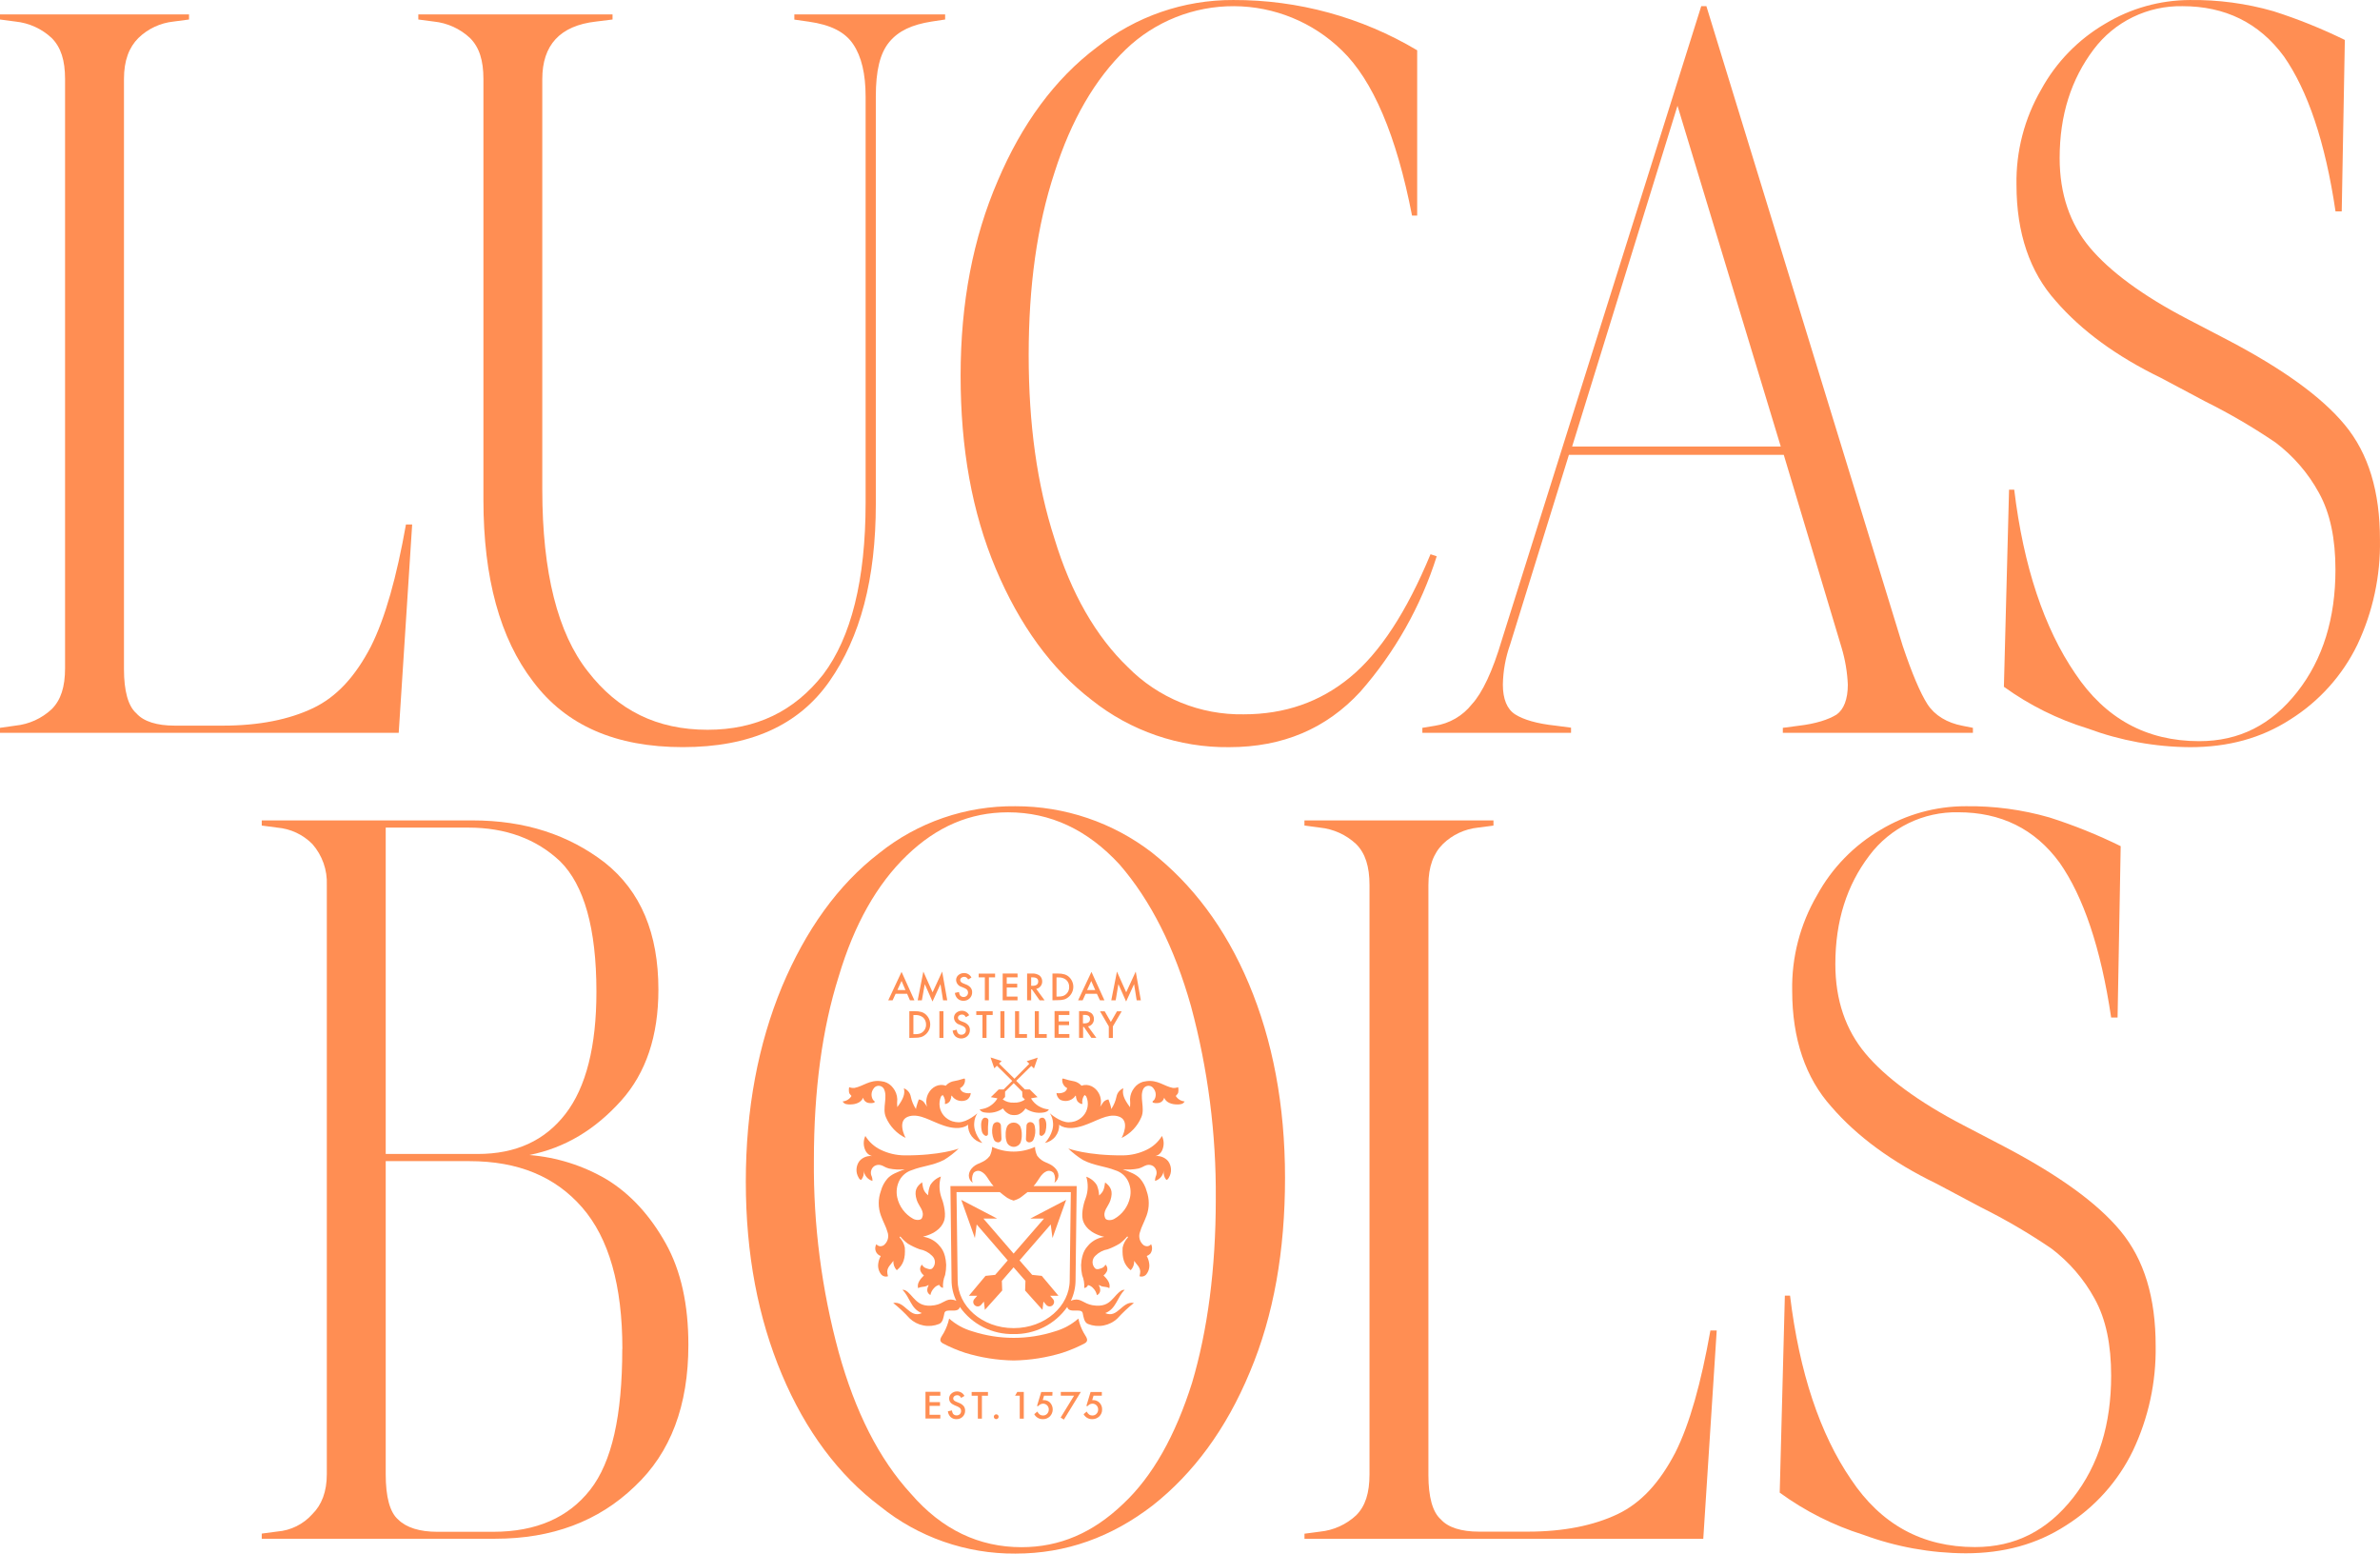<svg xmlns="http://www.w3.org/2000/svg" width="285" height="186" viewBox="0 0 285 186" fill="none"><path d="M1.853 86.874C3.475 86.708 4.997 86.017 6.185 84.908C7.296 83.804 7.791 82.227 7.791 79.993V9.462C7.791 7.228 7.296 5.655 6.185 4.547C4.997 3.438 3.475 2.747 1.853 2.581L0 2.335V1.723H22.636V2.335L20.782 2.581C19.197 2.747 17.715 3.44 16.576 4.547C15.461 5.655 14.845 7.228 14.845 9.462V80.118C14.845 82.696 15.339 84.542 16.329 85.4C17.193 86.383 18.803 86.874 20.904 86.874H26.72C31.047 86.874 34.633 86.137 37.48 84.783C40.328 83.429 42.55 80.976 44.407 77.414C46.139 73.974 47.498 69.058 48.613 62.789H49.356L47.745 87.732H0V87.138L1.853 86.874Z" fill="#FF8E53"></path><path d="M57.889 59.84V9.462C57.889 7.228 57.394 5.655 56.279 4.547C55.092 3.437 53.572 2.746 51.951 2.581L50.093 2.335V1.723H73.35V2.335L71.37 2.581C67.043 3.072 64.938 5.409 64.938 9.462V58.615C64.938 68.571 66.796 75.819 70.381 80.368C73.979 85.038 78.667 87.37 84.73 87.37C90.542 87.37 95.121 85.158 98.585 80.734C101.923 76.311 103.655 69.429 103.655 60.215V11.553C103.655 8.848 103.16 6.763 102.17 5.297C101.181 3.823 99.471 2.965 96.849 2.594L95.121 2.348V1.723H113.178V2.335L111.558 2.581C109.206 2.951 107.6 3.689 106.484 5.038C105.369 6.388 104.878 8.479 104.878 11.553V60.327C104.878 69.3 103.021 76.302 99.309 81.588C95.598 86.874 89.787 89.448 81.766 89.448C73.746 89.448 67.79 86.87 63.831 81.588C59.87 76.431 57.889 69.182 57.889 59.84Z" fill="#FF8E53"></path><path d="M119.237 68.075C116.394 61.314 115.031 53.7 115.031 44.973C115.031 36.246 116.516 28.507 119.485 21.63C122.355 14.869 126.291 9.462 131.351 5.655C135.987 1.971 141.753 -0.024 147.689 0.002C155.443 -0.023 163.055 2.058 169.704 6.021V25.808H169.088C167.23 16.223 164.387 9.587 160.676 6.021C157.233 2.658 152.603 0.763 147.775 0.74C142.946 0.718 138.299 2.569 134.824 5.901C131.114 9.475 128.265 14.391 126.277 20.647C124.172 27.037 123.182 34.285 123.182 42.515C123.182 50.746 124.172 57.999 126.277 64.509C128.256 71.024 131.225 76.186 135.058 79.872C136.86 81.699 139.018 83.142 141.4 84.113C143.782 85.084 146.338 85.563 148.913 85.52C153.861 85.52 158.067 84.046 161.652 81.101C165.237 78.156 168.453 73.236 171.301 66.355L172.043 66.601C170.153 72.578 167.036 78.101 162.889 82.821C158.809 87.24 153.613 89.452 147.181 89.452C141.205 89.517 135.391 87.521 130.73 83.804C125.917 80.118 122.085 74.832 119.237 68.075Z" fill="#FF8E53"></path><path d="M236.252 87.733H213.491V87.138L215.348 86.893C217.449 86.647 218.947 86.155 219.923 85.552C220.791 84.94 221.273 83.711 221.273 81.977C221.21 80.478 220.96 78.992 220.53 77.554L213.603 54.456H187.873L180.833 77.169C180.286 78.709 179.993 80.327 179.965 81.96C179.965 83.68 180.459 84.909 181.449 85.534C182.439 86.16 184.049 86.642 186.276 86.875L188.129 87.121V87.733H170.325V87.138L171.809 86.893C173.57 86.629 175.162 85.705 176.258 84.31C177.495 82.969 178.732 80.382 179.857 76.57L203.72 0.74H204.337L227.84 77.308C228.956 80.626 229.945 82.96 230.809 84.31C231.677 85.65 233.162 86.544 235.015 86.893L236.252 87.138V87.733ZM200.877 12.662L188.26 53.459H213.243L200.877 12.662Z" fill="#FF8E53"></path><path d="M239.963 82.223L240.579 58.63H241.2C242.311 67.848 244.799 75.221 248.496 80.628C252.095 86.029 257.043 88.731 263.341 88.734C268.163 88.734 272 86.768 275.091 82.84C278.181 78.912 279.665 73.992 279.665 68.215C279.665 64.528 279.049 61.458 277.686 59.001C276.404 56.651 274.633 54.599 272.491 52.981C269.803 51.156 266.994 49.514 264.083 48.066L258.762 45.237C253.445 42.658 249.246 39.586 246.166 36.023C243.076 32.583 241.47 27.913 241.47 22.14C241.394 18.133 242.418 14.181 244.434 10.71C246.217 7.447 248.861 4.728 252.082 2.845C255.139 0.998 258.647 0.015 262.225 0.003C265.613 -0.042 268.988 0.41 272.243 1.344C275.174 2.279 278.03 3.429 280.79 4.784L280.417 25.308H279.674C278.446 16.983 276.328 10.817 273.498 6.759C270.516 2.706 266.431 0.74 261.353 0.74C259.296 0.7 257.258 1.147 255.41 2.045C253.561 2.942 251.955 4.264 250.723 5.901C248.024 9.476 246.639 13.766 246.639 18.927C246.639 23.226 247.876 26.792 250.237 29.616C252.599 32.44 256.535 35.389 261.987 38.218L266.935 40.796C273.233 44.116 277.943 47.432 280.79 50.872C283.637 54.313 284.996 58.858 284.996 64.635C285.069 68.963 284.146 73.25 282.297 77.169C280.516 80.849 277.728 83.957 274.254 86.138C270.795 88.372 266.836 89.453 262.257 89.453C258.075 89.428 253.93 88.672 250.012 87.219C246.409 86.113 243.014 84.425 239.963 82.223Z" fill="#FF8E53"></path><path d="M79.71 148.844C81.564 152.164 82.432 156.217 82.432 161.012C82.432 168.26 80.326 173.912 75.999 177.965C71.669 182.136 66.103 184.221 59.301 184.221H31.344V183.605L33.197 183.359C34.819 183.232 36.328 182.484 37.404 181.272C38.519 180.177 39.135 178.582 39.135 176.509V105.965C39.214 104.166 38.594 102.406 37.404 101.049C36.283 99.915 34.791 99.218 33.197 99.083L31.344 98.837V98.221H56.58C62.877 98.221 68.082 99.941 72.409 103.261C76.741 106.702 78.842 111.751 78.842 118.494C78.842 124.026 77.358 128.45 74.389 131.766C71.298 135.206 67.709 137.418 63.381 138.281C66.657 138.541 69.83 139.542 72.657 141.208C75.504 142.946 77.852 145.529 79.71 148.844ZM46.189 138.156H57.196C61.771 138.156 65.235 136.56 67.709 133.365C70.183 130.17 71.42 125.255 71.42 118.74C71.42 111.121 69.935 105.965 67.092 103.136C64.245 100.433 60.538 99.083 56.085 99.083H46.189V138.156ZM74.528 161.503C74.528 153.886 72.919 148.234 69.701 144.546C66.485 140.859 62.054 139.014 56.206 139.014H46.189V176.509C46.189 179.212 46.684 181.058 47.673 181.916C48.663 182.899 50.269 183.39 52.374 183.39H59.054C64.245 183.39 68.082 181.67 70.678 178.354C73.273 175.039 74.515 169.489 74.515 161.503H74.528Z" fill="#FF8E53"></path><path d="M93.637 164.574C90.794 157.818 89.31 150.199 89.31 141.472C89.31 132.745 90.794 125.01 93.637 118.128C96.484 111.368 100.313 105.965 105.261 102.154C109.88 98.445 115.656 96.454 121.594 96.523C127.505 96.514 133.25 98.461 137.923 102.055C142.745 105.862 146.704 111.023 149.547 117.78C152.39 124.536 153.879 132.28 153.879 141.016C153.879 149.752 152.529 157.478 149.673 164.252C146.825 171.129 142.871 176.415 138.045 180.223C133.096 184.034 127.653 186 121.594 186C115.7 186.039 109.975 184.041 105.4 180.348C100.443 176.616 96.484 171.33 93.637 164.574ZM142.745 165.557C144.603 159.301 145.588 151.919 145.588 143.563C145.65 135.765 144.651 127.994 142.619 120.461C140.646 113.46 137.797 107.809 134.073 103.507C130.24 99.337 125.787 97.252 120.713 97.252C116.138 97.252 112.166 98.972 108.594 102.413C105.022 105.853 102.296 110.648 100.43 116.913C98.45 123.169 97.461 130.551 97.461 138.907C97.393 146.664 98.392 154.395 100.43 161.884C102.409 169.011 105.252 174.664 109.089 178.842C112.8 183.14 117.249 185.232 122.323 185.232C126.898 185.232 130.87 183.511 134.468 180.071C138.045 176.737 140.766 171.822 142.745 165.557Z" fill="#FF8E53"></path><path d="M158.062 183.372C159.681 183.212 161.201 182.527 162.389 181.424C163.501 180.32 163.995 178.743 163.995 176.509V105.965C163.995 103.753 163.501 102.153 162.389 101.049C161.202 99.939 159.68 99.248 158.058 99.083L156.204 98.837V98.221H178.84V98.837L176.987 99.083C175.401 99.247 173.918 99.94 172.781 101.049C171.665 102.153 171.049 103.753 171.049 105.965V176.616C171.049 179.194 171.544 181.04 172.533 181.898C173.397 182.881 175.007 183.372 177.108 183.372H182.92C187.252 183.372 190.837 182.635 193.684 181.285C196.532 179.936 198.754 177.474 200.612 173.912C202.344 170.472 203.702 165.556 204.818 159.292H205.573L203.963 184.235H156.209V183.618L158.062 183.372Z" fill="#FF8E53"></path><path d="M213.117 178.703L213.733 155.114H214.354C215.465 164.328 217.953 171.701 221.651 177.108C225.249 182.514 230.197 185.218 236.495 185.218C241.317 185.218 245.154 183.252 248.245 179.319C251.335 175.387 252.806 170.472 252.806 164.699C252.806 161.012 252.19 157.938 250.827 155.48C249.544 153.13 247.773 151.079 245.631 149.461C242.944 147.636 240.135 145.994 237.224 144.546L231.902 141.717C226.585 139.14 222.387 136.069 219.307 132.503C216.217 129.062 214.611 124.393 214.611 118.619C214.533 114.613 215.559 110.662 217.58 107.194C219.358 103.928 222.003 101.208 225.227 99.329C228.29 97.491 231.801 96.521 235.379 96.523C238.768 96.476 242.146 96.928 245.402 97.863C248.333 98.796 251.19 99.946 253.948 101.304L253.575 121.823H252.806C251.569 113.467 249.468 107.323 246.625 103.27C243.656 99.213 239.572 97.247 234.502 97.247C232.444 97.205 230.405 97.651 228.554 98.549C226.704 99.447 225.096 100.769 223.864 102.408C221.142 105.983 219.779 110.272 219.779 115.433C219.779 119.732 221.016 123.298 223.378 126.122C225.739 128.946 229.676 131.9 235.127 134.724L240.076 137.307C246.373 140.622 251.083 143.938 253.93 147.379C256.778 150.819 258.136 155.368 258.136 161.142C258.203 165.471 257.273 169.759 255.415 173.676C253.634 177.355 250.846 180.463 247.372 182.644C243.913 184.878 239.954 185.964 235.375 185.964C231.189 185.945 227.04 185.193 223.117 183.743C219.529 182.617 216.151 180.914 213.117 178.703Z" fill="#FF8E53"></path><path d="M108.626 118.98H107.249L106.889 119.757H106.367L107.96 116.354L109.498 119.757H108.963L108.626 118.98ZM108.428 118.533L107.96 117.439L107.461 118.524L108.428 118.533Z" fill="#FF8E53"></path><path d="M109.89 119.758L110.569 116.318L111.675 118.802L112.822 116.318L113.43 119.758H112.93L112.62 117.824L111.666 119.905L110.74 117.824L110.393 119.758H109.89Z" fill="#FF8E53"></path><path d="M116.327 117.033L115.935 117.265C115.885 117.167 115.812 117.081 115.724 117.015C115.629 116.964 115.521 116.941 115.413 116.95C115.305 116.958 115.202 116.998 115.117 117.064C115.075 117.098 115.041 117.141 115.019 117.19C114.996 117.238 114.985 117.292 114.986 117.345C114.986 117.502 115.103 117.627 115.333 117.725L115.656 117.855C115.878 117.93 116.075 118.062 116.228 118.239C116.352 118.396 116.417 118.592 116.412 118.793C116.416 118.928 116.392 119.064 116.341 119.19C116.29 119.316 116.213 119.43 116.115 119.525C116.017 119.621 115.901 119.695 115.774 119.745C115.646 119.795 115.51 119.819 115.373 119.815C115.118 119.823 114.87 119.734 114.68 119.565C114.489 119.382 114.371 119.136 114.347 118.873L114.838 118.766C114.845 118.903 114.885 119.036 114.955 119.154C115.002 119.215 115.061 119.265 115.129 119.301C115.197 119.337 115.272 119.358 115.349 119.364C115.426 119.369 115.503 119.358 115.575 119.332C115.647 119.306 115.713 119.266 115.769 119.212C115.819 119.162 115.859 119.102 115.885 119.036C115.911 118.97 115.924 118.899 115.922 118.828C115.923 118.771 115.914 118.713 115.895 118.659C115.877 118.605 115.849 118.555 115.814 118.511C115.771 118.466 115.722 118.425 115.67 118.391C115.603 118.35 115.534 118.314 115.463 118.283L115.153 118.154C114.97 118.104 114.808 117.999 114.69 117.853C114.571 117.707 114.502 117.528 114.491 117.341C114.489 117.226 114.512 117.113 114.56 117.008C114.607 116.904 114.678 116.812 114.766 116.738C114.958 116.575 115.205 116.489 115.459 116.497C115.639 116.496 115.817 116.546 115.97 116.641C116.124 116.736 116.247 116.871 116.327 117.033Z" fill="#FF8E53"></path><path d="M118.418 117.011V119.758H117.933V117.011H117.195V116.564H119.161V117.011H118.418Z" fill="#FF8E53"></path><path d="M121.855 117.01H120.555V117.779H121.81V118.225H120.555V119.311H121.846V119.757H120.069V116.555H121.846L121.855 117.01Z" fill="#FF8E53"></path><path d="M124.086 118.39L125.085 119.757H124.491L123.569 118.444H123.479V119.757H122.993V116.554H123.565C123.891 116.526 124.217 116.611 124.487 116.795C124.588 116.882 124.669 116.989 124.724 117.111C124.778 117.232 124.805 117.364 124.802 117.497C124.807 117.707 124.737 117.913 124.604 118.077C124.475 118.241 124.291 118.352 124.086 118.39ZM123.479 118.024H123.637C124.095 118.024 124.325 117.85 124.325 117.501C124.325 117.175 124.1 117.01 123.655 117.01H123.479V118.024Z" fill="#FF8E53"></path><path d="M126.03 119.758V116.556H126.704C126.964 116.548 127.224 116.582 127.473 116.654C127.678 116.717 127.866 116.826 128.022 116.971C128.223 117.16 128.371 117.397 128.454 117.659C128.536 117.921 128.55 118.2 128.493 118.468C128.436 118.737 128.311 118.987 128.129 119.194C127.948 119.401 127.716 119.558 127.455 119.651C127.208 119.719 126.952 119.749 126.695 119.74L126.03 119.758ZM126.515 119.312H126.736C126.92 119.316 127.103 119.293 127.28 119.245C127.504 119.168 127.698 119.022 127.833 118.828C127.968 118.635 128.038 118.404 128.031 118.168C128.038 118.008 128.009 117.849 127.948 117.701C127.887 117.553 127.794 117.42 127.676 117.311C127.411 117.1 127.075 116.996 126.736 117.02H126.515V119.312Z" fill="#FF8E53"></path><path d="M131.351 118.98H130.002L129.646 119.757H129.102L130.699 116.354L132.251 119.757H131.715L131.351 118.98ZM131.153 118.533L130.676 117.448L130.173 118.533H131.153Z" fill="#FF8E53"></path><path d="M133.074 119.758L133.753 116.318L134.86 118.802L136.002 116.318L136.614 119.758H136.115L135.804 117.824L134.851 119.905L133.924 117.824L133.6 119.758H133.074Z" fill="#FF8E53"></path><path d="M108.891 124.262V121.064H109.566C109.825 121.055 110.085 121.087 110.335 121.158C110.54 121.22 110.728 121.328 110.884 121.475C111.086 121.663 111.235 121.9 111.318 122.162C111.401 122.425 111.415 122.704 111.358 122.973C111.301 123.242 111.176 123.492 110.993 123.699C110.811 123.906 110.578 124.063 110.317 124.155C110.071 124.222 109.816 124.252 109.561 124.244L108.891 124.262ZM109.377 123.815H109.597C109.781 123.82 109.964 123.797 110.142 123.748C110.366 123.672 110.559 123.526 110.695 123.332C110.83 123.139 110.899 122.907 110.893 122.672C110.899 122.512 110.871 122.353 110.809 122.205C110.748 122.057 110.655 121.923 110.537 121.814C110.272 121.603 109.936 121.5 109.597 121.524H109.377V123.815Z" fill="#FF8E53"></path><path d="M112.975 121.064V124.263H112.49V121.064H112.975Z" fill="#FF8E53"></path><path d="M116.057 121.546L115.665 121.779C115.615 121.68 115.543 121.595 115.454 121.528C115.371 121.485 115.278 121.463 115.184 121.466C115.062 121.461 114.942 121.501 114.847 121.578C114.804 121.611 114.77 121.654 114.747 121.703C114.723 121.752 114.711 121.805 114.712 121.859C114.712 122.015 114.829 122.14 115.063 122.239L115.387 122.368C115.608 122.443 115.805 122.576 115.958 122.752C116.082 122.91 116.147 123.106 116.142 123.306C116.146 123.442 116.122 123.577 116.071 123.703C116.02 123.83 115.943 123.944 115.845 124.039C115.652 124.218 115.4 124.321 115.136 124.329C114.872 124.338 114.614 124.25 114.41 124.083C114.22 123.898 114.102 123.651 114.078 123.387L114.568 123.279C114.575 123.416 114.615 123.55 114.685 123.668C114.735 123.738 114.803 123.795 114.882 123.831C114.961 123.868 115.048 123.884 115.135 123.878C115.205 123.879 115.276 123.866 115.341 123.84C115.407 123.813 115.466 123.773 115.516 123.723C115.566 123.673 115.605 123.613 115.63 123.548C115.656 123.482 115.668 123.412 115.665 123.342C115.666 123.284 115.657 123.227 115.638 123.172C115.621 123.12 115.594 123.071 115.557 123.029C115.516 122.981 115.467 122.939 115.414 122.904C115.347 122.864 115.278 122.828 115.207 122.797L114.896 122.667C114.714 122.618 114.552 122.513 114.433 122.367C114.315 122.221 114.245 122.042 114.235 121.855C114.233 121.74 114.256 121.627 114.303 121.522C114.351 121.418 114.421 121.325 114.509 121.251C114.702 121.088 114.949 121.002 115.202 121.01C115.381 121.012 115.555 121.063 115.706 121.158C115.857 121.253 115.978 121.387 116.057 121.546Z" fill="#FF8E53"></path><path d="M118.135 121.515V124.262H117.649V121.515H116.907V121.068H118.873V121.515H118.135Z" fill="#FF8E53"></path><path d="M120.281 121.064V124.263H119.795V121.064H120.281Z" fill="#FF8E53"></path><path d="M122.035 121.064V123.806H122.98V124.253H121.549V121.055L122.035 121.064Z" fill="#FF8E53"></path><path d="M124.401 121.064V123.806H125.346V124.253H123.915V121.055L124.401 121.064Z" fill="#FF8E53"></path><path d="M128.058 121.516H126.767V122.284H128.022V122.731H126.767V123.798H128.058V124.245H126.281V121.047H128.058V121.516Z" fill="#FF8E53"></path><path d="M130.289 122.886L131.288 124.253H130.69L129.79 122.944H129.7V124.253H129.214V121.055H129.786C130.104 121.031 130.421 121.114 130.685 121.292C130.786 121.378 130.866 121.486 130.92 121.607C130.974 121.729 131 121.86 130.996 121.993C131.002 122.203 130.934 122.409 130.802 122.574C130.675 122.735 130.493 122.846 130.289 122.886ZM129.682 122.52H129.84C130.298 122.52 130.528 122.346 130.528 121.997C130.528 121.671 130.303 121.506 129.858 121.506H129.682V122.52Z" fill="#FF8E53"></path><path d="M132.777 122.886L131.724 121.072H132.282L133.02 122.35L133.758 121.072H134.32L133.263 122.886V124.271H132.777V122.886Z" fill="#FF8E53"></path><path d="M112.602 167.098H111.311V167.866H112.562V168.313H111.311V169.38H112.602V169.827H110.825V166.629H112.602V167.098Z" fill="#FF8E53"></path><path d="M115.49 167.125L115.094 167.357C115.046 167.257 114.973 167.171 114.883 167.107C114.801 167.059 114.707 167.035 114.613 167.04C114.49 167.036 114.37 167.078 114.275 167.156C114.234 167.191 114.201 167.234 114.179 167.282C114.156 167.331 114.145 167.384 114.145 167.437C114.145 167.595 114.262 167.72 114.496 167.813L114.815 167.947C115.037 168.023 115.236 168.155 115.391 168.331C115.514 168.489 115.578 168.685 115.571 168.885C115.575 169.021 115.551 169.156 115.5 169.282C115.449 169.408 115.372 169.522 115.274 169.617C115.177 169.712 115.061 169.786 114.934 169.835C114.808 169.884 114.672 169.907 114.536 169.903C114.282 169.914 114.033 169.826 113.843 169.657C113.653 169.473 113.534 169.228 113.506 168.965L113.996 168.858C114.003 168.995 114.043 169.128 114.113 169.247C114.165 169.316 114.233 169.371 114.312 169.407C114.39 169.443 114.477 169.458 114.563 169.452C114.633 169.454 114.702 169.442 114.767 169.417C114.832 169.391 114.891 169.353 114.941 169.305C114.99 169.253 115.028 169.193 115.054 169.127C115.079 169.061 115.091 168.991 115.09 168.92C115.09 168.861 115.081 168.802 115.063 168.746C115.043 168.695 115.016 168.646 114.982 168.603C114.938 168.558 114.89 168.517 114.838 168.483C114.772 168.441 114.703 168.405 114.631 168.375L114.32 168.246C113.87 168.058 113.659 167.799 113.659 167.433C113.657 167.318 113.68 167.204 113.729 167.1C113.777 166.995 113.849 166.903 113.938 166.83C114.128 166.665 114.374 166.578 114.626 166.584C114.806 166.586 114.983 166.637 115.135 166.733C115.288 166.828 115.411 166.964 115.49 167.125Z" fill="#FF8E53"></path><path d="M117.582 167.099V169.842H117.096V167.099H116.354V166.652H118.306V167.099H117.582Z" fill="#FF8E53"></path><path d="M119.008 169.614C119.006 169.576 119.013 169.539 119.028 169.504C119.043 169.469 119.065 169.438 119.093 169.413C119.119 169.385 119.15 169.363 119.185 169.347C119.22 169.332 119.257 169.324 119.296 169.324C119.334 169.324 119.371 169.332 119.406 169.347C119.441 169.363 119.472 169.385 119.498 169.413C119.526 169.438 119.548 169.469 119.563 169.504C119.578 169.539 119.585 169.576 119.583 169.614C119.584 169.652 119.577 169.69 119.562 169.725C119.548 169.761 119.526 169.793 119.498 169.819C119.471 169.846 119.44 169.866 119.405 169.88C119.37 169.894 119.333 169.901 119.296 169.9C119.257 169.901 119.219 169.894 119.184 169.88C119.148 169.866 119.116 169.845 119.089 169.819C119.062 169.792 119.041 169.76 119.027 169.725C119.013 169.689 119.006 169.652 119.008 169.614Z" fill="#FF8E53"></path><path d="M122.112 167.093H121.554L121.819 166.646H122.597V169.845H122.112V167.093Z" fill="#FF8E53"></path><path d="M126.016 167.095H125.022L124.865 167.626H124.99C125.134 167.621 125.277 167.647 125.41 167.702C125.542 167.757 125.662 167.839 125.76 167.943C125.961 168.171 126.069 168.466 126.061 168.769C126.054 169.071 125.932 169.361 125.719 169.578C125.605 169.687 125.471 169.772 125.323 169.828C125.175 169.884 125.018 169.91 124.86 169.904C124.653 169.906 124.449 169.852 124.271 169.747C124.092 169.642 123.946 169.491 123.848 169.31L124.217 168.997C124.29 169.14 124.395 169.266 124.523 169.364C124.636 169.434 124.767 169.47 124.901 169.466C124.992 169.469 125.083 169.451 125.168 169.416C125.252 169.381 125.328 169.328 125.391 169.261C125.521 169.125 125.592 168.944 125.589 168.756C125.593 168.663 125.578 168.57 125.543 168.483C125.509 168.396 125.457 168.317 125.391 168.251C125.329 168.186 125.253 168.134 125.169 168.1C125.086 168.065 124.996 168.048 124.905 168.05C124.795 168.052 124.686 168.078 124.588 168.128C124.49 168.177 124.404 168.249 124.338 168.336H124.176L124.685 166.652H126.034L126.016 167.095Z" fill="#FF8E53"></path><path d="M128.616 167.093H127.028V166.646H129.426L127.397 169.956L127.01 169.715L128.616 167.093Z" fill="#FF8E53"></path><path d="M131.94 167.095H130.946L130.789 167.626H130.901C131.045 167.621 131.188 167.647 131.32 167.702C131.453 167.757 131.572 167.839 131.67 167.943C131.772 168.05 131.852 168.175 131.904 168.313C131.957 168.45 131.981 168.596 131.976 168.743C131.981 168.898 131.953 169.052 131.894 169.196C131.835 169.34 131.747 169.47 131.634 169.578C131.519 169.687 131.384 169.771 131.236 169.827C131.087 169.883 130.929 169.909 130.771 169.904C130.564 169.906 130.36 169.852 130.181 169.747C130.003 169.642 129.857 169.491 129.759 169.31L130.128 168.997C130.202 169.139 130.307 169.264 130.433 169.364C130.546 169.434 130.678 169.47 130.811 169.466C130.903 169.469 130.994 169.452 131.079 169.417C131.164 169.381 131.24 169.328 131.302 169.261C131.367 169.194 131.418 169.115 131.452 169.028C131.486 168.942 131.502 168.849 131.5 168.756C131.503 168.663 131.488 168.571 131.455 168.484C131.422 168.397 131.371 168.318 131.306 168.251C131.243 168.186 131.167 168.134 131.082 168.1C130.998 168.065 130.907 168.048 130.816 168.05C130.706 168.052 130.597 168.078 130.499 168.128C130.401 168.177 130.315 168.249 130.249 168.336H130.087L130.595 166.652H131.945L131.94 167.095Z" fill="#FF8E53"></path><path d="M127.968 137.513C127.968 137.513 130.218 138.357 134.491 138.322C135.468 138.31 136.43 138.083 137.307 137.656C138.068 137.292 138.705 136.716 139.142 135.998C139.272 136.266 139.342 136.559 139.346 136.856C139.35 137.153 139.288 137.447 139.165 137.718C139.077 137.922 138.934 138.097 138.753 138.225C138.571 138.353 138.357 138.428 138.135 138.442C138.448 138.369 138.775 138.383 139.081 138.481C139.387 138.58 139.66 138.759 139.871 139.001C140.082 139.283 140.204 139.62 140.223 139.97C140.243 140.32 140.158 140.669 139.979 140.971C139.893 141.132 139.754 141.324 139.633 141.217C139.515 141.067 139.43 140.894 139.383 140.709C139.336 140.525 139.327 140.333 139.358 140.145C139.324 140.429 139.207 140.698 139.021 140.918C138.836 141.137 138.59 141.299 138.315 141.383C138.309 141.15 138.357 140.919 138.454 140.708C138.517 140.511 138.516 140.3 138.452 140.104C138.389 139.908 138.265 139.736 138.099 139.613C137.983 139.538 137.853 139.488 137.716 139.467C137.579 139.446 137.44 139.455 137.307 139.492C136.987 139.577 136.812 139.769 136.344 139.895C135.719 140.023 135.077 140.054 134.441 139.988C135.373 140.328 136.07 140.601 136.529 141.114C136.896 141.543 137.162 142.049 137.307 142.594C137.647 143.538 137.647 144.571 137.307 145.516C136.974 146.41 136.673 146.91 136.529 147.451C136.415 147.729 136.394 148.035 136.467 148.326C136.541 148.617 136.706 148.877 136.938 149.068C137.07 149.158 137.228 149.205 137.388 149.202C137.476 149.195 137.562 149.17 137.639 149.128C137.717 149.085 137.784 149.027 137.838 148.957C137.93 149.138 137.97 149.341 137.952 149.543C137.935 149.745 137.861 149.938 137.739 150.101C137.621 150.221 137.478 150.314 137.32 150.373C137.47 150.639 137.567 150.93 137.608 151.231C137.652 151.476 137.64 151.727 137.574 151.966C137.508 152.206 137.389 152.428 137.226 152.616C137.128 152.717 137.003 152.787 136.866 152.819C136.728 152.851 136.585 152.842 136.452 152.795C136.502 152.62 136.532 152.44 136.542 152.259C136.542 151.714 136.092 151.365 135.813 150.954C135.825 151.159 135.794 151.364 135.723 151.557C135.652 151.75 135.542 151.927 135.4 152.076C134.576 151.401 134.365 150.619 134.432 149.368C134.525 148.918 134.738 148.501 135.049 148.161C135.055 148.155 135.061 148.147 135.064 148.138C135.068 148.129 135.069 148.12 135.069 148.111C135.069 148.101 135.066 148.092 135.062 148.084C135.058 148.075 135.052 148.068 135.044 148.062C135.037 148.056 135.029 148.051 135.02 148.049C135.01 148.046 135.001 148.046 134.992 148.047C134.982 148.048 134.973 148.052 134.965 148.057C134.957 148.062 134.95 148.069 134.945 148.076C134.688 148.381 134.395 148.654 134.073 148.89C133.626 149.158 133.154 149.384 132.665 149.564C132.106 149.662 131.591 149.927 131.189 150.324C131.081 150.419 130.994 150.535 130.932 150.664C130.871 150.794 130.837 150.934 130.832 151.078C130.828 151.221 130.852 151.363 130.905 151.496C130.958 151.63 131.038 151.751 131.14 151.852C131.351 152.031 131.59 151.933 131.832 151.852C131.951 151.822 132.061 151.767 132.155 151.689C132.249 151.612 132.325 151.515 132.377 151.405C132.491 151.512 132.567 151.652 132.593 151.806C132.619 151.959 132.594 152.117 132.521 152.254C132.431 152.429 132.303 152.581 132.147 152.701C132.561 153.103 133.02 153.649 132.836 154.229C132.516 154.006 132.188 154.113 131.832 153.961C131.787 153.961 131.531 153.742 131.599 153.917C131.702 154.097 131.754 154.303 131.747 154.511C131.739 154.63 131.697 154.745 131.628 154.842C131.558 154.939 131.462 155.014 131.351 155.061C131.289 154.742 131.132 154.45 130.901 154.221C130.741 154.035 130.525 153.905 130.285 153.85C130.251 153.945 130.191 154.029 130.112 154.092C130.032 154.156 129.936 154.195 129.835 154.207C129.872 153.679 129.786 153.15 129.583 152.661C129.498 152.264 129.456 151.86 129.457 151.455C129.543 149.783 130.146 149.328 130.433 148.975C130.919 148.489 131.551 148.175 132.233 148.081C130.406 147.634 129.817 146.66 129.664 146.057C129.43 145.163 129.871 143.742 130.02 143.407C130.308 142.591 130.329 141.706 130.078 140.878C130.609 141.061 131.059 141.423 131.351 141.901C131.51 142.291 131.6 142.705 131.616 143.125C132.129 142.678 132.206 142.41 132.336 141.566C133.024 142.08 133.312 142.616 132.975 143.688C132.732 144.461 131.967 145.029 132.359 145.864C132.471 146.101 133.002 146.155 133.407 145.94C133.891 145.671 134.312 145.302 134.64 144.858C134.969 144.414 135.199 143.906 135.314 143.367C135.467 142.68 135.373 141.963 135.049 141.338C134.894 141.045 134.682 140.786 134.426 140.575C134.169 140.364 133.873 140.206 133.555 140.109C132.269 139.6 131.05 139.577 129.7 138.885C129.075 138.501 128.493 138.051 127.964 137.544" fill="#FF8E53"></path><path d="M135.319 132.552C135.347 132.228 135.347 131.902 135.319 131.578C135.341 131.089 135.519 130.62 135.827 130.238C136.088 129.892 136.454 129.638 136.87 129.514C137.008 129.478 137.148 129.453 137.289 129.438C138.638 129.264 139.381 130.037 140.438 130.247C140.656 130.269 140.877 130.239 141.081 130.157C141.126 130.38 141.126 130.609 141.081 130.832C141.031 131.011 140.784 131.172 140.807 131.23C140.92 131.409 141.074 131.559 141.256 131.669C141.438 131.779 141.643 131.846 141.855 131.864C141.675 132.226 141.261 132.226 140.955 132.226C140.316 132.226 139.641 132.012 139.403 131.417C139.37 131.574 139.29 131.717 139.175 131.83C139.06 131.942 138.914 132.017 138.755 132.047C138.53 132.088 138.103 132.079 138.027 131.958C137.95 131.837 138.18 131.744 138.211 131.685C138.34 131.483 138.404 131.246 138.395 131.007C138.385 130.767 138.302 130.536 138.157 130.345C138.096 130.24 138.009 130.153 137.904 130.091C137.8 130.03 137.681 129.995 137.56 129.992C137.438 129.988 137.318 130.015 137.21 130.071C137.102 130.126 137.01 130.208 136.942 130.309C136.385 131.292 137.163 132.673 136.664 133.772C136.204 134.849 135.368 135.724 134.311 136.239C134.311 136.239 135.507 134.049 133.834 133.629C132.561 133.316 131.293 134.246 129.709 134.769C127.613 135.466 126.83 134.644 126.83 134.644C126.857 135.151 126.7 135.652 126.387 136.054C126.074 136.457 125.627 136.735 125.125 136.838C125.206 136.775 126.223 135.645 126.097 134.411C126.072 134.01 125.942 133.621 125.719 133.285C125.719 133.285 126.916 134.362 127.968 134.362C128.22 134.358 128.47 134.319 128.711 134.246C129.092 134.121 129.435 133.899 129.705 133.602C129.988 133.291 130.174 132.903 130.239 132.488C130.305 132.073 130.247 131.648 130.074 131.265C130.014 131.2 129.946 131.143 129.871 131.096C129.755 131.246 129.672 131.418 129.628 131.602C129.584 131.786 129.579 131.978 129.615 132.164C129.48 132.208 129.187 132.056 129.021 131.846C128.914 131.652 128.851 131.437 128.836 131.216C128.805 131.082 128.706 131.301 128.657 131.35C128.446 131.578 128.167 131.731 127.862 131.788C127.556 131.845 127.24 131.803 126.961 131.668C126.829 131.575 126.72 131.455 126.642 131.314C126.564 131.174 126.519 131.019 126.511 130.859C126.804 130.918 127.109 130.887 127.384 130.769C127.487 130.726 127.578 130.658 127.649 130.571C127.721 130.485 127.77 130.383 127.793 130.273C127.602 130.179 127.444 130.031 127.338 129.847C127.232 129.663 127.184 129.452 127.199 129.241C127.199 129.179 127.235 129.076 127.384 129.147C127.803 129.284 128.231 129.39 128.666 129.465C128.992 129.55 129.285 129.73 129.507 129.983C129.703 129.912 129.912 129.881 130.121 129.893C130.33 129.904 130.534 129.958 130.721 130.05C131.084 130.23 131.381 130.517 131.571 130.872C131.709 131.119 131.795 131.39 131.825 131.67C131.855 131.95 131.829 132.233 131.747 132.503C131.891 132.28 132.039 132.056 132.111 131.963C132.188 131.869 132.283 131.791 132.39 131.733C132.498 131.676 132.615 131.64 132.737 131.627C132.826 131.94 132.921 132.074 133.029 132.521C133.049 132.605 133.064 132.69 133.074 132.776C133.377 132.323 133.59 131.816 133.699 131.283C133.741 131.063 133.838 130.857 133.981 130.684C134.124 130.51 134.309 130.376 134.518 130.291C134.36 130.953 134.563 131.556 135.323 132.566" fill="#FF8E53"></path><path d="M122.719 131.631L122.431 131.327L122.408 130.693L121.392 129.678L120.357 130.693V131.327L120.074 131.631C120.46 131.904 120.928 132.038 121.401 132.011C121.881 132.041 122.357 131.907 122.75 131.631H122.719ZM121.689 129.397L122.723 130.429H123.313L124.248 131.354L123.488 131.488V131.546C123.712 131.909 124.02 132.214 124.386 132.436C124.752 132.657 125.166 132.789 125.593 132.82C125.517 133.039 125.206 133.164 124.945 133.191C124.194 133.311 123.424 133.136 122.8 132.704C122.595 133.048 122.277 133.311 121.9 133.45C121.604 133.521 121.296 133.521 121 133.45C120.622 133.313 120.304 133.049 120.101 132.704C119.478 133.137 118.71 133.311 117.96 133.191C117.828 133.189 117.699 133.153 117.585 133.089C117.471 133.024 117.376 132.931 117.307 132.82C117.735 132.787 118.149 132.655 118.516 132.434C118.882 132.213 119.191 131.908 119.417 131.546V131.488L118.652 131.354L119.597 130.429H120.182L121.216 129.41L119.376 127.592L119.066 127.9L118.616 126.6L119.943 127.024L119.633 127.332L121.477 129.147L123.254 127.355L122.944 127.046L124.266 126.622L123.816 127.922L123.501 127.614L121.689 129.397Z" fill="#FF8E53"></path><path d="M124.747 152.75L126.749 155.132H125.751L126.092 155.521C126.186 155.628 126.233 155.768 126.223 155.909C126.212 156.051 126.146 156.183 126.039 156.276C125.986 156.322 125.926 156.357 125.86 156.379C125.794 156.401 125.724 156.411 125.655 156.406C125.585 156.401 125.518 156.383 125.455 156.352C125.393 156.322 125.337 156.279 125.292 156.227L124.95 155.829L124.833 156.821L122.755 154.506L122.795 153.349L121.374 151.727L119.97 153.349L120.011 154.506L117.937 156.821L117.82 155.829L117.478 156.227C117.433 156.279 117.377 156.322 117.315 156.352C117.252 156.383 117.185 156.401 117.115 156.406C117.046 156.411 116.976 156.401 116.91 156.379C116.844 156.357 116.784 156.322 116.731 156.276C116.678 156.23 116.633 156.174 116.601 156.111C116.57 156.048 116.551 155.98 116.546 155.909C116.54 155.839 116.55 155.769 116.572 155.702C116.595 155.635 116.631 155.574 116.677 155.521L117.019 155.132H116.021L118.013 152.75L119.17 152.63L120.672 150.896L116.956 146.593L116.74 148.219L115.112 143.652L119.399 145.887H117.757L121.378 150.082L125.022 145.887H123.38L127.667 143.652L126.034 148.219L125.823 146.593L122.089 150.896L123.6 152.63L124.747 152.75Z" fill="#FF8E53"></path><path d="M114.797 137.513C114.797 137.513 112.548 138.357 108.279 138.322C107.302 138.31 106.34 138.083 105.463 137.656C104.702 137.291 104.063 136.715 103.623 135.998C103.497 136.267 103.431 136.561 103.431 136.858C103.431 137.155 103.497 137.449 103.623 137.718C103.711 137.921 103.853 138.096 104.034 138.224C104.215 138.352 104.428 138.427 104.649 138.442C104.337 138.369 104.01 138.382 103.704 138.481C103.399 138.579 103.127 138.759 102.917 139.001C102.706 139.283 102.584 139.62 102.565 139.97C102.545 140.32 102.63 140.669 102.809 140.971C102.895 141.132 103.03 141.324 103.156 141.217C103.272 141.066 103.356 140.893 103.404 140.709C103.452 140.525 103.462 140.333 103.434 140.145C103.466 140.43 103.582 140.699 103.767 140.919C103.951 141.139 104.197 141.3 104.474 141.383C104.481 141.15 104.433 140.919 104.334 140.708C104.269 140.511 104.269 140.3 104.333 140.103C104.397 139.906 104.521 139.735 104.689 139.613C104.805 139.538 104.935 139.488 105.072 139.467C105.209 139.446 105.348 139.455 105.481 139.492C105.801 139.577 105.972 139.769 106.444 139.895C107.069 140.023 107.711 140.054 108.347 139.988C107.415 140.328 106.714 140.601 106.259 141.114C105.89 141.542 105.624 142.048 105.481 142.594C105.141 143.538 105.141 144.571 105.481 145.516C105.814 146.41 106.12 146.91 106.259 147.451C106.372 147.729 106.393 148.036 106.319 148.327C106.244 148.618 106.079 148.877 105.846 149.068C105.714 149.159 105.556 149.206 105.396 149.202C105.308 149.195 105.222 149.169 105.144 149.127C105.067 149.085 104.999 149.027 104.946 148.957C104.871 149.081 104.825 149.22 104.811 149.364C104.797 149.508 104.816 149.653 104.866 149.789C104.916 149.925 104.996 150.047 105.1 150.149C105.204 150.25 105.33 150.326 105.468 150.373C105.317 150.638 105.218 150.929 105.175 151.231C105.133 151.476 105.145 151.727 105.211 151.966C105.277 152.206 105.395 152.428 105.558 152.616C105.656 152.717 105.782 152.788 105.92 152.819C106.058 152.851 106.203 152.843 106.336 152.795C106.282 152.621 106.252 152.441 106.246 152.259C106.246 151.714 106.696 151.365 106.979 150.954C106.966 151.159 106.995 151.364 107.066 151.557C107.136 151.75 107.246 151.927 107.388 152.076C108.207 151.401 108.423 150.619 108.351 149.368C108.262 148.918 108.05 148.501 107.739 148.161C107.676 148.072 107.793 148.018 107.847 148.076C108.101 148.381 108.391 148.654 108.711 148.89C109.157 149.159 109.629 149.385 110.119 149.564C110.678 149.661 111.193 149.926 111.594 150.324C111.703 150.418 111.791 150.534 111.853 150.664C111.915 150.793 111.949 150.934 111.953 151.077C111.958 151.221 111.933 151.364 111.88 151.497C111.827 151.63 111.746 151.751 111.644 151.852C111.437 152.031 111.194 151.933 110.956 151.852C110.837 151.822 110.727 151.766 110.632 151.689C110.537 151.612 110.46 151.515 110.407 151.405C110.292 151.512 110.216 151.653 110.192 151.807C110.168 151.961 110.196 152.118 110.272 152.254C110.357 152.43 110.481 152.583 110.636 152.701C110.222 153.103 109.764 153.649 109.948 154.229C110.272 154.006 110.596 154.113 110.956 153.961C111.001 153.961 111.262 153.742 111.185 153.917C111.081 154.097 111.03 154.303 111.037 154.511C111.048 154.624 111.089 154.732 111.155 154.824C111.221 154.917 111.311 154.991 111.414 155.038C111.477 154.72 111.634 154.428 111.864 154.198C112.024 154.014 112.238 153.884 112.476 153.827C112.511 153.922 112.572 154.005 112.651 154.068C112.73 154.131 112.825 154.172 112.926 154.185C112.886 153.657 112.973 153.127 113.178 152.639C113.263 152.242 113.305 151.838 113.304 151.432C113.218 149.761 112.616 149.305 112.323 148.952C111.838 148.467 111.206 148.153 110.524 148.058C112.35 147.612 112.935 146.638 113.092 146.034C113.326 145.141 112.885 143.72 112.737 143.384C112.449 142.569 112.427 141.684 112.674 140.855C112.144 141.042 111.695 141.403 111.401 141.879C111.241 142.268 111.153 142.683 111.14 143.103C110.623 142.656 110.546 142.388 110.42 141.543C109.728 142.057 109.44 142.594 109.777 143.666C110.024 144.439 110.794 145.007 110.393 145.842C110.281 146.079 109.755 146.133 109.35 145.918C108.865 145.649 108.444 145.28 108.114 144.836C107.784 144.392 107.554 143.884 107.438 143.344C107.291 142.657 107.386 141.941 107.708 141.316C107.863 141.023 108.075 140.764 108.331 140.553C108.587 140.342 108.883 140.184 109.201 140.087C110.488 139.577 111.707 139.555 113.056 138.862C113.68 138.479 114.261 138.029 114.788 137.522" fill="#FF8E53"></path><path d="M107.447 132.552C107.419 132.228 107.419 131.902 107.447 131.578C107.424 131.089 107.246 130.62 106.939 130.238C106.679 129.891 106.312 129.637 105.895 129.514C105.759 129.478 105.621 129.453 105.481 129.438C104.132 129.264 103.389 130.037 102.332 130.247C102.112 130.269 101.89 130.238 101.685 130.157C101.64 130.38 101.64 130.609 101.685 130.832C101.73 131.011 101.986 131.172 101.954 131.23C101.841 131.409 101.688 131.56 101.506 131.67C101.324 131.78 101.119 131.847 100.906 131.864C101.091 132.226 101.5 132.226 101.806 132.226C102.445 132.226 103.12 132.012 103.358 131.417C103.39 131.574 103.468 131.718 103.583 131.83C103.697 131.942 103.843 132.018 104.001 132.047C104.231 132.088 104.658 132.079 104.73 131.958C104.802 131.837 104.577 131.744 104.55 131.685C104.421 131.483 104.357 131.247 104.366 131.008C104.375 130.768 104.456 130.537 104.599 130.345C104.661 130.24 104.748 130.153 104.852 130.091C104.957 130.03 105.075 129.995 105.197 129.992C105.318 129.988 105.439 130.015 105.547 130.071C105.655 130.126 105.747 130.208 105.814 130.309C106.376 131.292 105.598 132.673 106.093 133.772C106.553 134.849 107.388 135.724 108.446 136.239C108.446 136.239 107.254 134.049 108.922 133.629C110.2 133.316 111.464 134.246 113.047 134.769C115.148 135.466 115.926 134.644 115.926 134.644C115.9 135.152 116.058 135.653 116.371 136.056C116.685 136.458 117.134 136.736 117.636 136.838C117.55 136.775 116.529 135.645 116.664 134.411C116.69 134.01 116.818 133.623 117.037 133.285C117.037 133.285 115.845 134.362 114.788 134.362C114.538 134.358 114.29 134.319 114.05 134.246C113.667 134.121 113.323 133.899 113.052 133.602C112.771 133.289 112.588 132.902 112.524 132.487C112.46 132.072 112.518 131.648 112.692 131.265C112.749 131.199 112.815 131.142 112.89 131.096C113.006 131.246 113.089 131.418 113.133 131.602C113.177 131.786 113.182 131.978 113.146 132.164C113.281 132.208 113.596 132.056 113.736 131.846C113.845 131.653 113.908 131.438 113.92 131.216C113.952 131.082 114.055 131.301 114.104 131.35C114.314 131.578 114.592 131.732 114.897 131.789C115.202 131.846 115.517 131.803 115.796 131.668C115.929 131.577 116.038 131.456 116.116 131.316C116.195 131.175 116.239 131.019 116.246 130.859C115.954 130.918 115.651 130.887 115.377 130.769C115.274 130.726 115.182 130.658 115.11 130.571C115.038 130.485 114.988 130.383 114.964 130.273C115.155 130.18 115.314 130.032 115.42 129.848C115.526 129.664 115.574 129.453 115.557 129.241C115.557 129.179 115.521 129.076 115.377 129.147C114.958 129.283 114.53 129.39 114.095 129.465C113.768 129.548 113.475 129.729 113.254 129.983C113.058 129.912 112.849 129.881 112.64 129.893C112.431 129.904 112.227 129.958 112.04 130.05C111.676 130.229 111.379 130.516 111.19 130.872C111.05 131.118 110.963 131.389 110.932 131.669C110.901 131.95 110.927 132.233 111.01 132.503C110.898 132.317 110.776 132.136 110.645 131.963C110.57 131.868 110.476 131.789 110.369 131.732C110.263 131.674 110.145 131.639 110.024 131.627C109.912 131.92 109.814 132.218 109.732 132.521C109.71 132.605 109.694 132.69 109.683 132.776C109.381 132.323 109.172 131.816 109.066 131.283C109.023 131.062 108.925 130.855 108.78 130.682C108.636 130.509 108.449 130.374 108.239 130.291C108.396 130.953 108.189 131.556 107.433 132.566" fill="#FF8E53"></path><path d="M114.676 153.273C114.676 156.351 117.586 159.006 121.383 159.006C125.179 159.006 128.094 156.351 128.094 153.273L128.229 142.718H123.043C122.764 142.95 122.476 143.165 122.143 143.415C121.905 143.555 121.649 143.663 121.383 143.737C121.116 143.664 120.86 143.555 120.623 143.415C120.299 143.169 119.997 142.968 119.723 142.718H114.541L114.676 153.273ZM121.383 159.716C120.122 159.745 118.874 159.463 117.749 158.896C116.624 158.329 115.658 157.495 114.937 156.468C114.752 157.325 113.245 156.53 113.092 157.205C112.989 157.652 112.93 158.317 112.449 158.51C111.859 158.746 111.213 158.809 110.589 158.69C109.964 158.571 109.387 158.276 108.927 157.839C108.322 157.173 107.665 156.556 106.961 155.994C108.378 155.721 108.9 157.893 110.393 157.205C109.044 156.709 108.972 155.274 108.059 154.421C108.167 154.414 108.276 154.429 108.378 154.466C108.873 154.707 109.224 155.279 109.683 155.694C110.07 156.043 110.636 156.485 111.932 156.262C113.002 156.079 113.281 155.435 114.145 155.614C114.275 155.637 114.401 155.679 114.518 155.739C114.145 154.968 113.949 154.124 113.947 153.268L113.812 141.999H118.976C118.904 141.918 118.832 141.838 118.76 141.748C118.31 141.185 118.09 140.533 117.442 140.238C117.294 140.172 117.127 140.156 116.969 140.193C116.81 140.231 116.668 140.318 116.565 140.444C116.382 140.805 116.348 141.224 116.471 141.61C115.832 141.118 115.881 140.309 116.516 139.724C117.15 139.139 117.838 139.277 118.531 138.384C118.696 138.047 118.791 137.681 118.81 137.307C119.613 137.678 120.488 137.87 121.374 137.87C122.26 137.87 123.135 137.678 123.938 137.307C123.95 137.681 124.044 138.048 124.212 138.384C124.905 139.277 125.53 139.107 126.223 139.724C126.916 140.341 126.911 141.118 126.268 141.61C126.333 141.419 126.358 141.218 126.343 141.018C126.327 140.817 126.271 140.622 126.178 140.444C126.075 140.318 125.933 140.231 125.774 140.193C125.616 140.156 125.45 140.172 125.301 140.238C124.653 140.533 124.437 141.185 123.983 141.748C123.911 141.838 123.843 141.918 123.767 141.999H128.931L128.796 153.268C128.793 154.123 128.599 154.967 128.229 155.739C128.345 155.678 128.469 155.636 128.598 155.614C129.453 155.435 129.741 156.061 130.811 156.262C132.116 156.485 132.687 156.043 133.06 155.694C133.51 155.279 133.866 154.707 134.365 154.466C134.467 154.429 134.576 154.414 134.684 154.421C133.785 155.274 133.672 156.709 132.35 157.205C133.839 157.893 134.365 155.721 135.782 155.994C135.077 156.555 134.42 157.172 133.816 157.839C133.355 158.276 132.777 158.571 132.152 158.69C131.527 158.809 130.88 158.746 130.289 158.51C129.808 158.317 129.75 157.656 129.651 157.205C129.498 156.53 127.991 157.325 127.802 156.468C127.08 157.495 126.114 158.329 124.99 158.896C123.865 159.463 122.617 159.745 121.356 159.716" fill="#FF8E53"></path><path d="M121.374 162.879C119.409 162.846 117.458 162.538 115.58 161.963C114.66 161.663 113.768 161.287 112.913 160.837C112.817 160.785 112.733 160.713 112.665 160.627C112.44 160.319 112.895 159.814 113.016 159.568C113.312 159.033 113.529 158.458 113.659 157.861C114.46 158.573 115.412 159.095 116.444 159.39C119.659 160.43 123.124 160.43 126.34 159.39C127.373 159.092 128.328 158.57 129.133 157.861C129.258 158.459 129.473 159.035 129.772 159.568C129.894 159.814 130.344 160.319 130.119 160.627C130.053 160.713 129.97 160.784 129.876 160.837C129.02 161.286 128.127 161.663 127.208 161.963C125.322 162.538 123.364 162.846 121.392 162.879" fill="#FF8E53"></path><path d="M118.306 135.805C118.299 135.84 118.284 135.872 118.263 135.9C118.241 135.928 118.214 135.951 118.182 135.967C118.151 135.983 118.116 135.991 118.08 135.992C118.045 135.993 118.01 135.985 117.978 135.97C117.866 135.91 117.77 135.824 117.697 135.72C117.624 135.616 117.577 135.497 117.559 135.372C117.507 135.128 117.483 134.879 117.487 134.63C117.49 134.479 117.514 134.328 117.559 134.184C117.604 134.058 117.703 133.835 117.933 133.813C118.162 133.79 118.382 133.938 118.36 134.188C118.308 134.685 118.292 135.185 118.31 135.684C118.315 135.732 118.315 135.78 118.31 135.827" fill="#FF8E53"></path><path d="M119.916 136.372C119.917 136.428 119.905 136.484 119.882 136.535C119.859 136.586 119.825 136.632 119.782 136.669C119.739 136.706 119.689 136.733 119.634 136.749C119.58 136.765 119.523 136.769 119.466 136.76C119.358 136.748 119.255 136.705 119.17 136.636C119.086 136.567 119.023 136.475 118.99 136.372C118.807 135.92 118.757 135.426 118.846 134.947C118.862 134.827 118.897 134.711 118.949 134.603C118.988 134.537 119.04 134.48 119.103 134.436C119.166 134.392 119.238 134.362 119.314 134.348C119.377 134.334 119.442 134.334 119.505 134.348C119.568 134.362 119.628 134.389 119.679 134.428C119.731 134.466 119.774 134.515 119.805 134.572C119.835 134.628 119.853 134.691 119.858 134.755C119.88 135.492 119.894 135.818 119.925 136.372" fill="#FF8E53"></path><path d="M124.478 135.805C124.485 135.84 124.499 135.872 124.521 135.9C124.542 135.928 124.57 135.951 124.601 135.967C124.633 135.983 124.668 135.991 124.703 135.992C124.739 135.993 124.774 135.985 124.806 135.97C124.917 135.909 125.012 135.823 125.083 135.719C125.155 135.615 125.202 135.496 125.22 135.372C125.276 135.129 125.301 134.88 125.296 134.63C125.292 134.478 125.266 134.328 125.22 134.184C125.175 134.058 125.076 133.835 124.846 133.813C124.617 133.79 124.397 133.938 124.424 134.188C124.474 134.685 124.489 135.185 124.469 135.684C124.464 135.732 124.464 135.78 124.469 135.827" fill="#FF8E53"></path><path d="M122.854 136.372C122.852 136.428 122.863 136.484 122.886 136.536C122.909 136.588 122.944 136.634 122.987 136.671C123.03 136.708 123.08 136.735 123.135 136.751C123.19 136.766 123.247 136.769 123.304 136.76C123.413 136.749 123.517 136.706 123.603 136.637C123.688 136.568 123.751 136.476 123.785 136.372C123.974 135.921 124.024 135.425 123.929 134.947C123.917 134.826 123.882 134.71 123.825 134.603C123.788 134.537 123.736 134.48 123.674 134.436C123.612 134.392 123.541 134.362 123.466 134.348C123.402 134.334 123.337 134.334 123.274 134.348C123.211 134.362 123.151 134.389 123.1 134.428C123.048 134.466 123.005 134.515 122.975 134.572C122.944 134.628 122.926 134.691 122.921 134.755C122.894 135.492 122.881 135.818 122.854 136.372Z" fill="#FF8E53"></path><path d="M120.578 134.894C120.652 134.744 120.767 134.618 120.91 134.53C121.052 134.441 121.217 134.395 121.385 134.395C121.553 134.395 121.718 134.441 121.861 134.53C122.003 134.618 122.118 134.744 122.193 134.894C122.31 135.197 122.365 135.521 122.355 135.845C122.37 136.172 122.318 136.499 122.202 136.806C122.127 136.956 122.012 137.082 121.87 137.17C121.727 137.258 121.562 137.305 121.394 137.305C121.226 137.305 121.061 137.258 120.918 137.17C120.776 137.082 120.661 136.956 120.587 136.806C120.466 136.5 120.413 136.173 120.429 135.845C120.413 135.516 120.467 135.188 120.587 134.881" fill="#FF8E53"></path></svg>